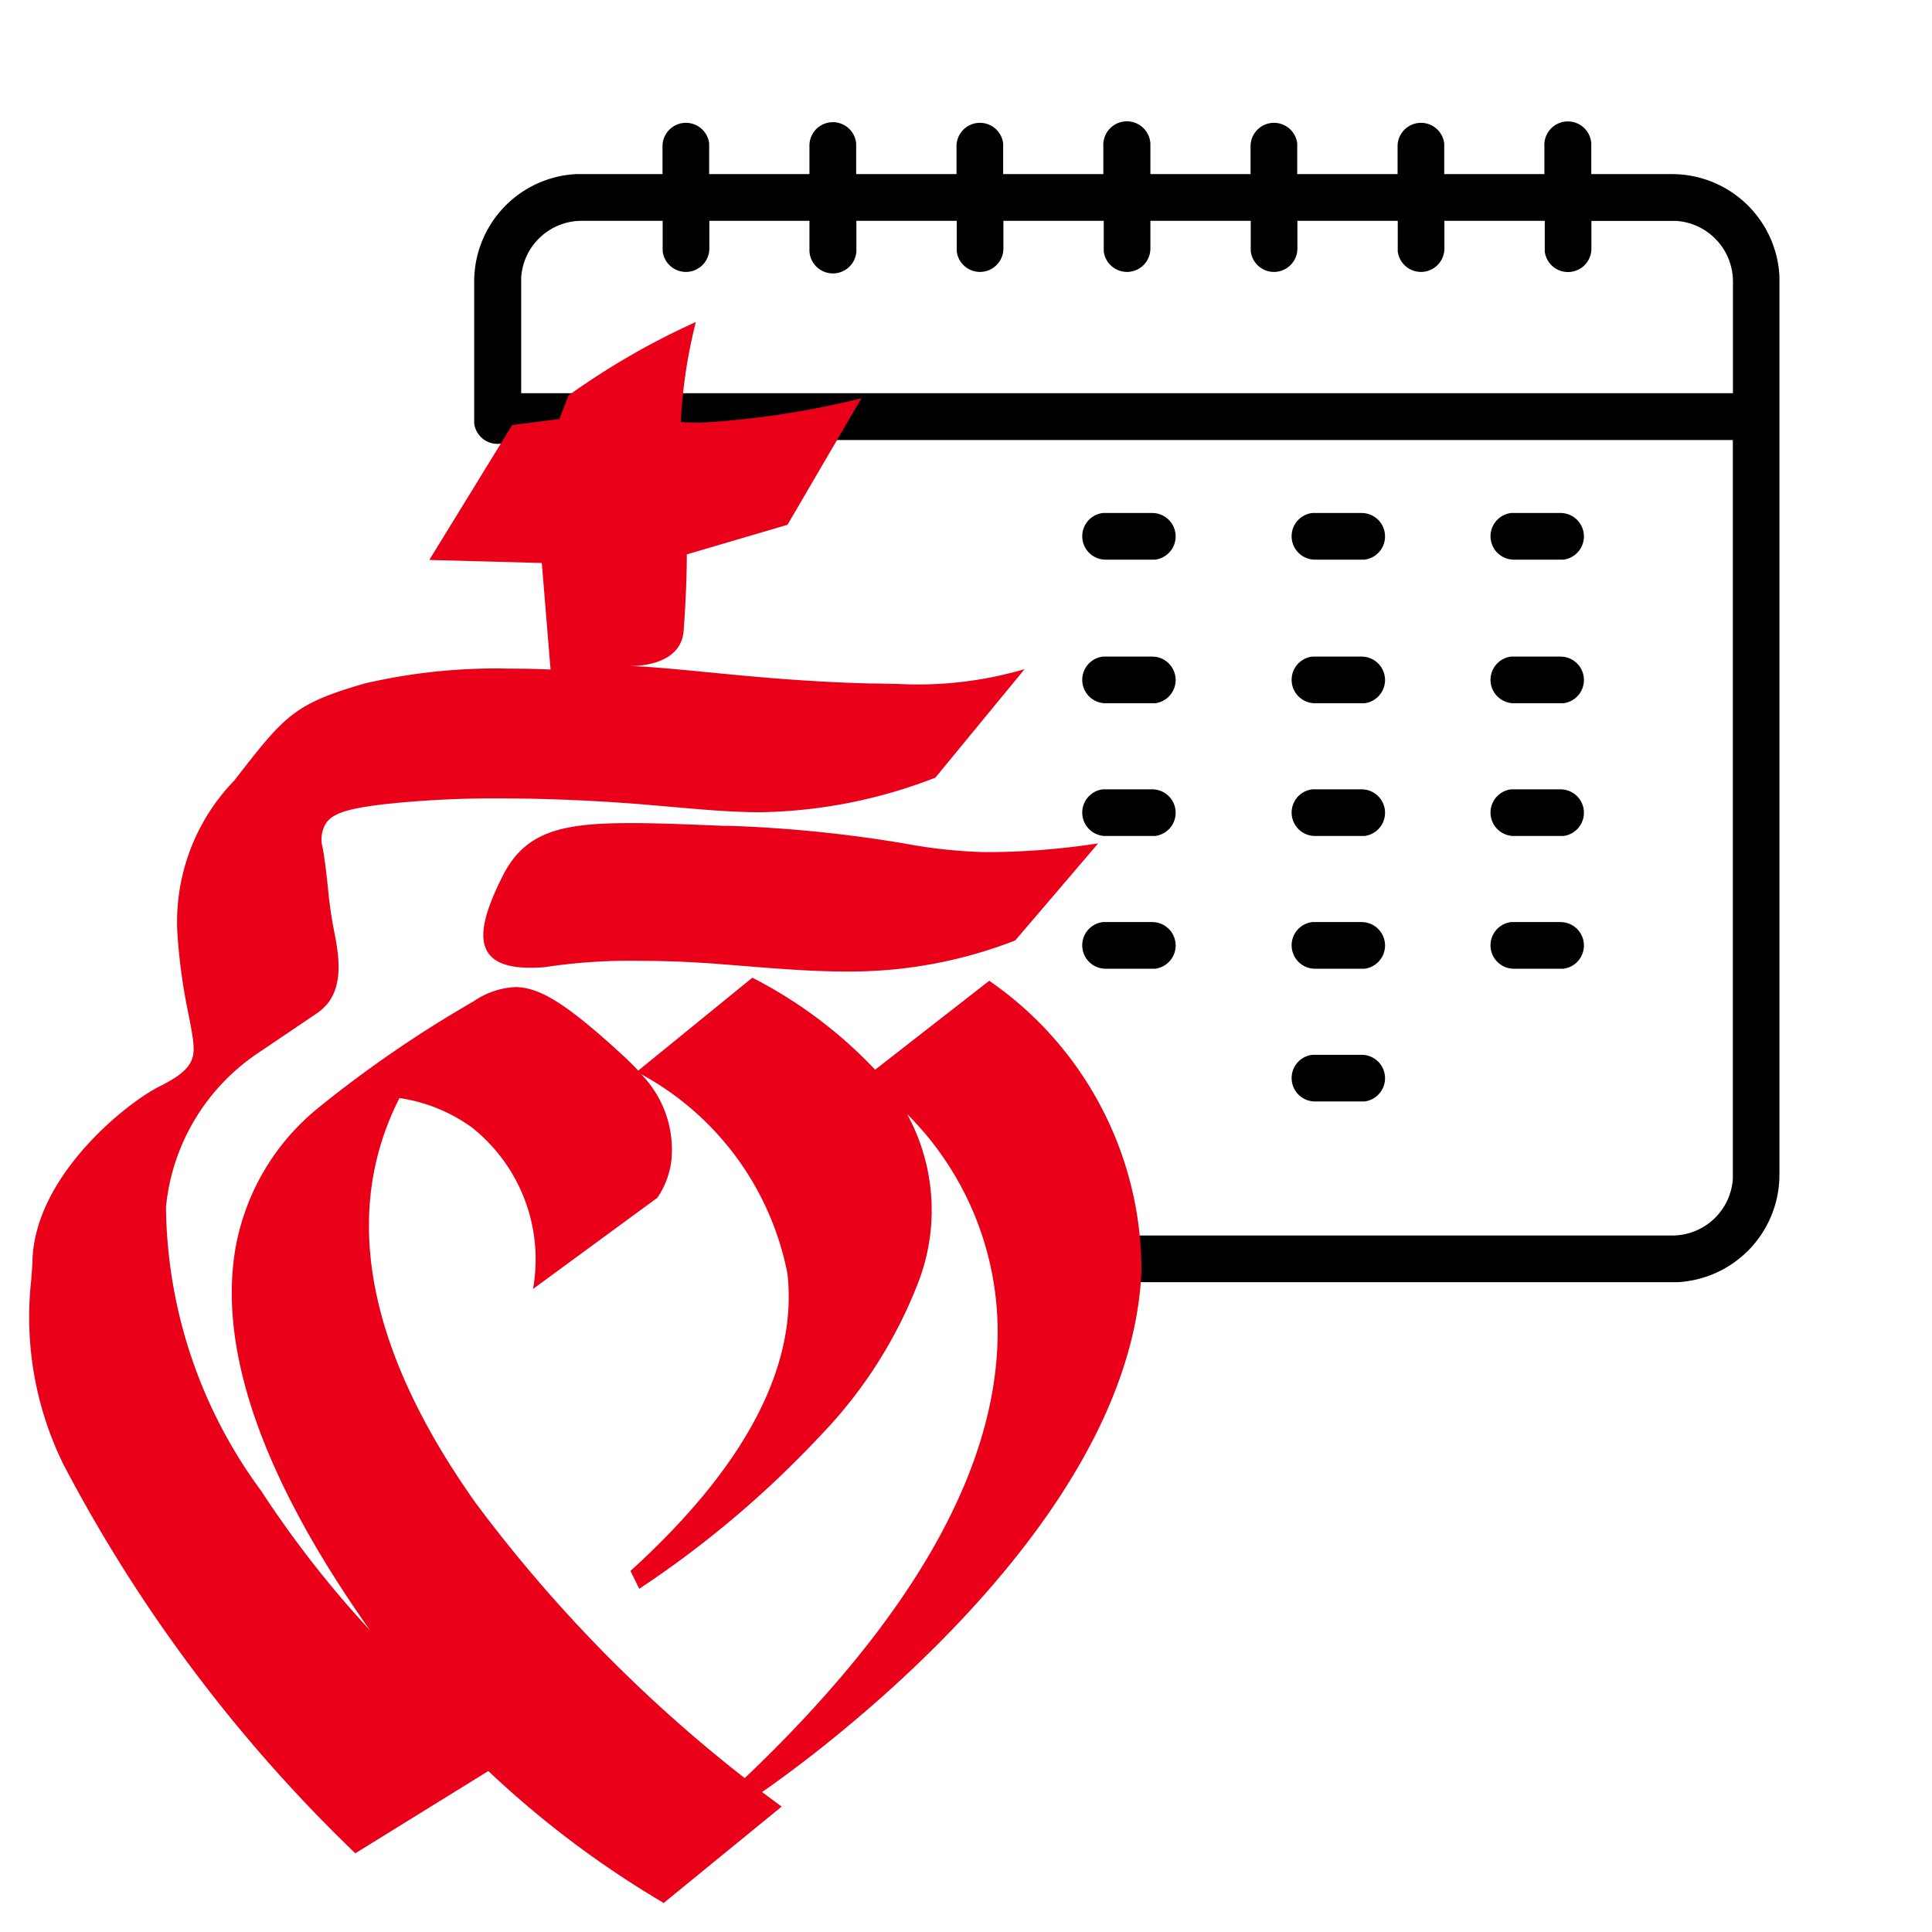 <svg id="agenda-eventConseilD" xmlns="http://www.w3.org/2000/svg" width="34" height="34" viewBox="0 0 34 34">
  <path id="calendrier" d="M10.985,20.4a.412.412,0,0,1-.051-.821l.051,0h10.1a1.069,1.069,0,0,0,1.065-.994l0-.077V5.58H.635A.412.412,0,0,1,0,5.285l0-.051V2.792A1.893,1.893,0,0,1,1.791.9l.1,0H3.314V.412A.412.412,0,0,1,4.135.36l0,.052V.9H5.9V.412A.412.412,0,0,1,6.722.36l0,.052V.9H8.488V.412A.412.412,0,0,1,9.309.36l0,.052V.9h1.763V.412A.412.412,0,0,1,11.9.36l0,.052V.9h1.763V.412A.412.412,0,0,1,14.484.36l0,.052V.9H16.25V.412A.412.412,0,0,1,17.071.36l0,.052V.9h1.763V.412A.412.412,0,0,1,19.659.36l0,.052V.9h1.422a1.893,1.893,0,0,1,1.889,1.794l0,.1V18.505A1.894,1.894,0,0,1,21.184,20.4l-.1,0ZM22.152,4.756V2.792a1.07,1.07,0,0,0-.992-1.068l-.076,0H19.661v.486a.412.412,0,0,1-.821.051l0-.052V1.722H17.074v.486a.412.412,0,0,1-.821.051l0-.052V1.722H14.487v.486a.412.412,0,0,1-.821.051l0-.052V1.722H11.9v.486a.412.412,0,0,1-.821.051l0-.052V1.722H9.313v.486a.412.412,0,0,1-.821.051l0-.052V1.722H6.726v.486A.412.412,0,0,1,5.9,2.26l0-.052V1.722H4.138v.486a.412.412,0,0,1-.821.051l0-.052V1.722H1.892a1.068,1.068,0,0,0-1.065.994l0,.076V4.756ZM14.8,17.22a.412.412,0,0,1-.052-.821l.052,0h.816a.412.412,0,0,1,.051.821l-.051,0Zm3.5-2.336a.412.412,0,0,1-.052-.821l.052,0h.816a.412.412,0,0,1,.051.821l-.051,0Zm-3.5,0a.412.412,0,0,1-.052-.821l.052,0h.816a.412.412,0,0,1,.051.821l-.051,0Zm-3.686,0a.412.412,0,0,1-.051-.821l.051,0h.816a.412.412,0,0,1,.052.821l-.052,0ZM18.3,12.548a.412.412,0,0,1-.052-.821l.052,0h.816a.412.412,0,0,1,.051.821l-.051,0Zm-3.5,0a.412.412,0,0,1-.052-.821l.052,0h.816a.412.412,0,0,1,.051.821l-.051,0Zm-3.686,0a.412.412,0,0,1-.051-.821l.051,0h.816a.412.412,0,0,1,.052.821l-.052,0ZM18.3,10.212a.412.412,0,0,1-.052-.821l.052,0h.816a.412.412,0,0,1,.051.821l-.051,0Zm-3.5,0a.412.412,0,0,1-.052-.821l.052,0h.816a.412.412,0,0,1,.051.821l-.051,0Zm-3.686,0a.412.412,0,0,1-.051-.821l.051,0h.816a.412.412,0,0,1,.052.821l-.052,0ZM18.3,7.685a.412.412,0,0,1-.052-.821l.052,0h.816a.412.412,0,0,1,.051.821l-.051,0Zm-3.5,0a.412.412,0,0,1-.052-.821l.052,0h.816a.412.412,0,0,1,.051.821l-.051,0Zm-3.686,0a.412.412,0,0,1-.051-.821l.051,0h.816a.412.412,0,0,1,.052.821l-.052,0Z" transform="translate(8.345 2.164)"/>
  <path id="coeur" d="M11.159,27.818h0A17.216,17.216,0,0,1,8.08,25.5L5.739,26.948A26.608,26.608,0,0,1,.6,20.1a5.87,5.87,0,0,1-.565-3.236c.01-.129.019-.25.023-.368C.115,15,1.742,13.722,2.3,13.449c.622-.31.625-.514.574-.879-.015-.1-.039-.225-.066-.365a10.143,10.143,0,0,1-.2-1.444,3.575,3.575,0,0,1,1-2.691l.018-.023c.872-1.121,1.029-1.323,2.27-1.684A10.2,10.2,0,0,1,8.459,6.1c.42,0,.713.015.716.016L9.021,4.241l-1.98-.054L8.5,1.813l.831-.106.159-.414A13.084,13.084,0,0,1,11.732,0a8.9,8.9,0,0,0-.265,1.758c.1.009.2.014.325.014a15.133,15.133,0,0,0,2.853-.43l-1.3,2.226-1.772.521a.055.055,0,0,1,0,.011c0,.2-.01.735-.056,1.331-.042.578-.729.623-.938.623.36.012.813.056,1.337.107.785.077,1.762.172,2.885.2.157,0,.313.007.462.007a6.681,6.681,0,0,0,2.254-.259L15.947,8.018a8.843,8.843,0,0,1-3.075.609c-.487,0-.979-.043-1.549-.093l-.586-.05c-.829-.065-1.65-.1-2.442-.1a17.929,17.929,0,0,0-2.031.1c-.577.069-.9.139-1.037.33a.549.549,0,0,0-.061.445c.044.256.068.48.091.7a7.516,7.516,0,0,0,.118.807c.108.545.144,1.091-.313,1.4s-.985.665-.99.669a3.693,3.693,0,0,0-1.665,2.74,8.548,8.548,0,0,0,1.673,4.992,18.539,18.539,0,0,0,1.916,2.455c-1.863-2.634-2.662-4.88-2.374-6.675a4.1,4.1,0,0,1,1.519-2.56l.026-.022a21.1,21.1,0,0,1,2.653-1.81,1.417,1.417,0,0,1,.729-.251c.445,0,.932.311,1.933,1.234l.056.054c.065.063.127.122.179.183l2.009-1.636a7.938,7.938,0,0,1,2.161,1.619l2.008-1.565a6.192,6.192,0,0,1,2.679,5.095c-.178,4.584-6.013,8.725-6.677,9.182.216.16.344.256.345.256l-2.081,1.7ZM6.516,13.657h0c-1.03,2.025-.577,4.425,1.347,7.134a25.36,25.36,0,0,0,4.729,4.834c2.91-2.77,4.407-5.377,4.45-7.749a5.411,5.411,0,0,0-1.593-3.938,3.529,3.529,0,0,1,.19,2.982,8.073,8.073,0,0,1-1.723,2.686,17.9,17.9,0,0,1-3.18,2.687l-.155-.314c2.015-1.83,2.944-3.589,2.763-5.23a5.107,5.107,0,0,0-2.575-3.512,1.9,1.9,0,0,1,.53,1.54,1.485,1.485,0,0,1-.245.635L8.866,17.017a2.961,2.961,0,0,0-1.08-2.846A2.891,2.891,0,0,0,6.516,13.657Zm7.863-2.227c-.606,0-1.223-.05-1.937-.108l-.3-.024c-.481-.037-.952-.056-1.4-.056a10.023,10.023,0,0,0-1.676.112c-.086.007-.167.01-.242.01-.394,0-.642-.091-.757-.278-.156-.252-.073-.667.268-1.343.4-.787,1.05-.925,2.263-.925.455,0,1.005.023,1.643.049l.108,0a23.4,23.4,0,0,1,3.059.311,8.853,8.853,0,0,0,1.423.151,12.992,12.992,0,0,0,1.981-.154l-1.459,1.708A8.018,8.018,0,0,1,14.378,11.43Z" transform="translate(0.514 5.667)" fill="#eb0019"/>
</svg>